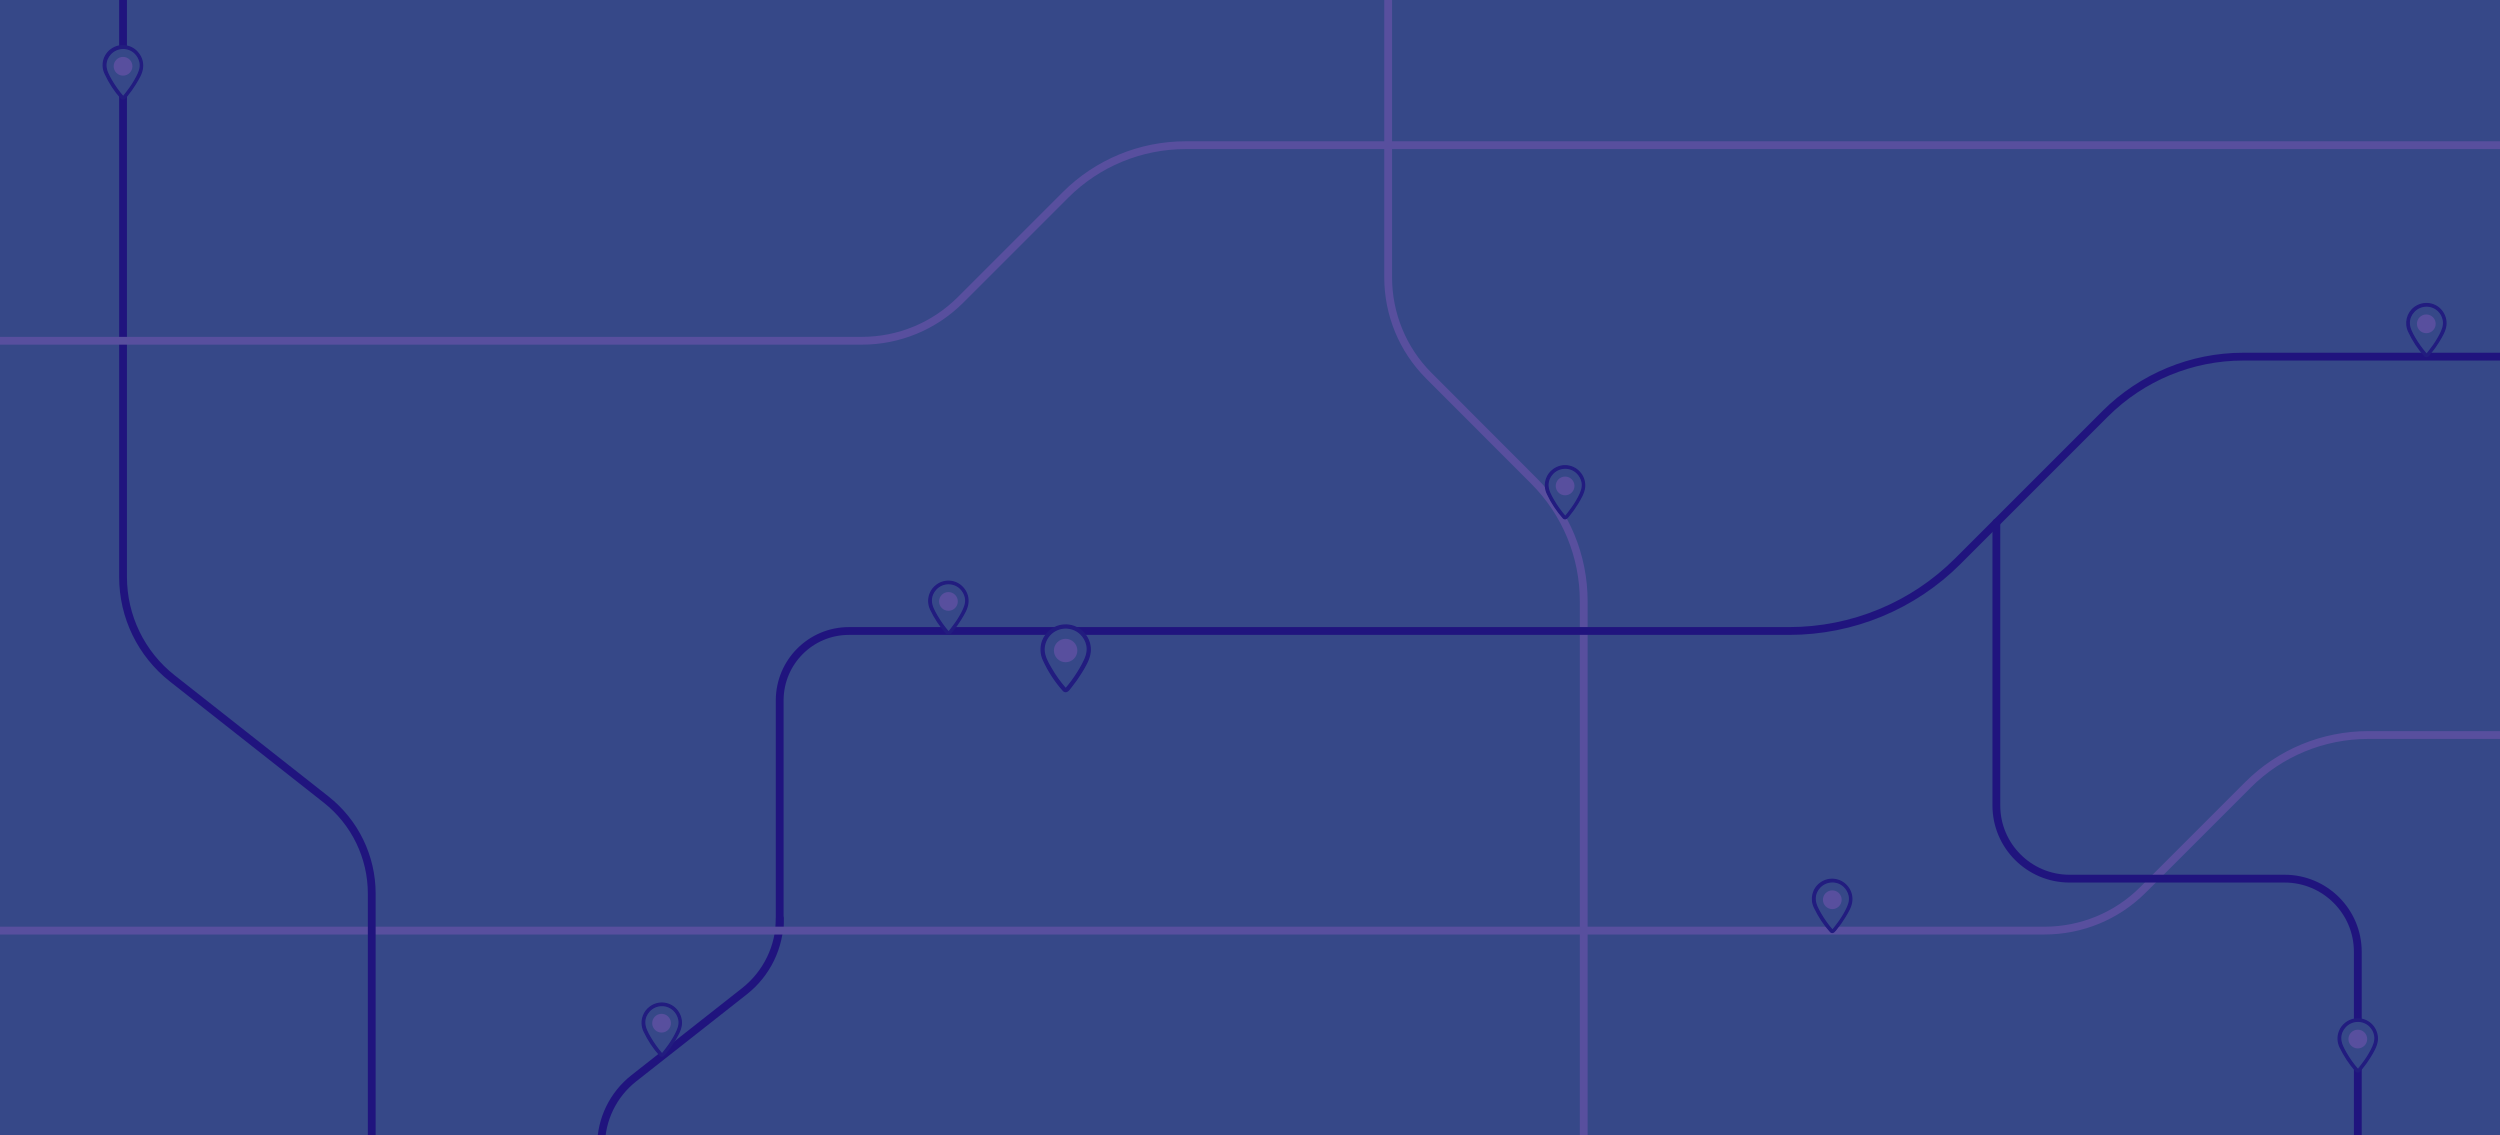 <svg enable-background="new 0 0 1920 872" viewBox="0 0 1920 872" xmlns="http://www.w3.org/2000/svg" xmlns:xlink="http://www.w3.org/1999/xlink"><rect x="0" y="0" width="1920" height="872" fill="#808080" stroke="none"/><clipPath id="a"><path d="m0 0h1920v872h-1920z"/></clipPath><g clip-path="url(#a)"><path d="m0-104.5h1920v976.5h-1920z" fill="#76e4a8"/><g fill="none" stroke-linecap="round" stroke-miterlimit="10" stroke-width="6"><path d="m461.6 880c0-20.3 9.3-39.4 25.2-51.9l84.9-66.8c17.2-13.5 27.2-34.2 27.2-56" stroke="#21157e"/><path d="m1066.1 0v213c0 28.3 11.2 55.5 31.2 75.5l80.8 80.9c24.5 24.5 38.2 57.7 38.2 92.3v410.3" stroke="#fff"/><path d="m1920 273.9h-197.2c-39.7 0-77.8 15.8-105.9 43.8l-113.3 113.3c-34.3 34.3-80.9 53.6-129.5 53.6h-722.1c-29.4 0-53.1 23.8-53.2 53.2v177.1" stroke="#21157e"/></g><path d="m817.6 529.7c.2.2.5.4.9.4.3 0 .6-.1.9-.4.4-.5 9.9-11.3 15.1-23.3 1.1-2.4 1.7-5 1.7-7.6 0-9.8-8-17.7-17.8-17.7s-17.7 7.9-17.7 17.7c0 2.6.6 5.2 1.7 7.5 5.2 12.1 14.8 23 15.2 23.4z" fill="#76e4a8"/><path d="m816.8 530.5c2.4 2.1 4.3-1.1 5.7-2.8 2.9-3.6 5.5-7.3 7.9-11.2 2.9-4.7 6.2-10.1 6.8-15.7.5-4.7-.8-9.4-3.7-13.2-6.2-8.4-18.1-10.1-26.4-3.8-2.8 2.1-5 5-6.3 8.3-1.8 4.9-1.6 10.4.7 15.1 3.9 8.5 9.1 16.4 15.3 23.3 1 1.1 2.6-.5 1.6-1.6-4.3-4.9-8.1-10.2-11.3-15.8-2.6-4.4-5.3-9.2-5.3-14.5.1-4.1 1.7-8.1 4.5-11.1 6.3-6.7 16.8-7 23.5-.8 2.6 2.4 4.3 5.6 5 9 1 5.2-1 9.9-3.4 14.4s-5.2 8.9-8.2 13c-.2.3-4.5 5.9-4.7 5.7-1.2-.8-2.8.8-1.7 1.7z" fill="#263385" stroke="#263385" stroke-miterlimit="10"/><circle cx="818.4" cy="499.6" fill="#fff" r="9"/><g fill="none" stroke-linecap="round" stroke-miterlimit="10" stroke-width="6"><path d="m1920 564.5h-101.2c-34.6 0-67.8 13.7-92.3 38.2l-80.8 80.8c-20 20-47.2 31.2-75.5 31.2h-1570.2" stroke="#fff"/><path d="m285.5 872v-185.7c0-28.2-12.9-54.8-35.1-72.3l-118.1-93c-23.9-18.8-37.8-47.5-37.8-77.9v-443.1" stroke="#21157e"/><path d="m0 261.7h662c28.3 0 55.4-11.2 75.5-31.2l80.8-80.8c24.5-24.5 57.7-38.2 92.3-38.2h1009.4" stroke="#fff"/></g><path d="m727.8 486c.2.2.4.3.7.3s.5-.1.7-.3c.3-.4 7.8-9 12-18.5.9-1.9 1.4-3.9 1.4-6-.2-7.8-6.7-14-14.5-13.7-7.5.2-13.5 6.2-13.7 13.7 0 2.1.5 4.1 1.3 6 4.1 9.5 11.7 18.1 12.1 18.5z" fill="#76e4a8"/><path d="m727.1 486.6c2 1.7 3.4-.9 4.5-2.2 2.3-2.8 4.4-5.8 6.3-8.9 2.3-3.8 5-8.1 5.4-12.5.4-3.7-.6-7.5-2.9-10.5-4.9-6.7-14.3-8.1-21-3.1-2.3 1.7-4.1 4-5.1 6.7-1.5 3.9-1.3 8.2.5 12 3.2 6.7 7.3 12.9 12.3 18.5.8.9 2.1-.4 1.3-1.3-3.4-3.9-6.4-8.1-9-12.6-2-3.5-4.2-7.4-4.2-11.5 0-3.3 1.3-6.4 3.6-8.8 5-5.3 13.4-5.6 18.7-.6 2 1.9 3.4 4.4 4 7.2.8 4.2-.8 7.8-2.7 11.5-1.9 3.6-4.1 7.1-6.6 10.3-.2.3-3.5 4.7-3.7 4.6-1-.9-2.3.4-1.4 1.2z" fill="#263385" stroke="#263385" stroke-miterlimit="10"/><circle cx="728.4" cy="461.9" fill="#fff" r="7.2"/><path d="m1201.4 397.2c.2.2.4.3.7.3s.5-.1.7-.3c.3-.4 7.8-9 12-18.5 3.3-7.1.3-15.4-6.8-18.7s-15.4-.3-18.7 6.8c-.9 1.9-1.3 3.9-1.3 6s.5 4.1 1.3 6c4.1 9.4 11.8 18.1 12.1 18.4z" fill="#76e4a8"/><path d="m1200.7 397.9c1.9 1.6 3.4-.9 4.5-2.2 2.3-2.8 4.4-5.8 6.3-8.9 2.3-3.8 4.9-8 5.4-12.5.4-3.7-.6-7.5-2.9-10.5-4.9-6.7-14.3-8.1-21-3.1-2.3 1.7-4.1 4-5.1 6.7-1.5 3.9-1.3 8.2.6 12 3.1 6.7 7.3 12.9 12.2 18.5.8.9 2.1-.4 1.3-1.3-3.4-3.9-6.4-8.1-9-12.6-2-3.5-4.2-7.4-4.2-11.5 0-3.3 1.3-6.4 3.6-8.8 5-5.3 13.4-5.6 18.7-.6 2 1.9 3.4 4.4 4 7.2.8 4.1-.8 7.9-2.7 11.5s-4.1 7.1-6.6 10.3c-.2.3-3.5 4.7-3.7 4.6-1-.9-2.3.4-1.4 1.2z" fill="#263385" stroke="#263385" stroke-miterlimit="10"/><circle cx="1202" cy="373.2" fill="#fff" r="7.2"/><path d="m1406.6 715c.2.2.4.3.7.3s.5-.1.7-.3c.3-.4 7.8-9 12-18.5.9-1.9 1.4-3.9 1.4-6-.2-7.8-6.7-14-14.5-13.7-7.5.2-13.5 6.2-13.7 13.7 0 2.1.5 4.1 1.3 6 4.1 9.5 11.7 18.1 12.1 18.5z" fill="#76e4a8"/><path d="m1405.9 715.6c1.9 1.7 3.4-.9 4.5-2.2 2.3-2.8 4.4-5.8 6.3-8.9 2.3-3.8 5-8 5.4-12.5.4-3.7-.6-7.5-2.9-10.5-4.9-6.7-14.2-8.2-21-3.3-6 4.3-7.9 12.3-4.6 18.9 3.2 6.7 7.3 13 12.3 18.5.8.9 2.1-.4 1.3-1.3-3.4-3.9-6.4-8.1-9-12.6-2-3.5-4.2-7.4-4.2-11.5 0-3.3 1.3-6.4 3.6-8.8 5-5.3 13.4-5.6 18.7-.6 2 1.9 3.4 4.4 4 7.2.8 4.2-.8 7.8-2.7 11.5-1.9 3.6-4.1 7.1-6.6 10.3-.2.3-3.5 4.7-3.7 4.6-1-.8-2.3.5-1.4 1.2z" fill="#263385" stroke="#263385" stroke-miterlimit="10"/><circle cx="1407.2" cy="691" fill="#fff" r="7.2"/><path d="m1862.8 272.7c.2.2.4.3.7.3s.5-.1.7-.3c.3-.4 7.8-9 12-18.5.9-1.9 1.4-3.9 1.4-6 0-7.8-6.3-14.1-14.1-14.1s-14.1 6.3-14.1 14.1c0 2.1.5 4.1 1.3 6 4.1 9.5 11.8 18.1 12.1 18.5z" fill="#76e4a8"/><path d="m1862.2 273.3c1.9 1.6 3.4-.9 4.5-2.2 2.3-2.8 4.4-5.8 6.3-8.9 2.3-3.8 4.9-8 5.4-12.5.4-3.7-.7-7.5-2.9-10.5-4.9-6.7-14.3-8-21-3.1-5.8 4.3-7.7 12.2-4.5 18.7 3.1 6.7 7.2 13 12.2 18.5.8.9 2.1-.4 1.3-1.3-3.4-3.9-6.4-8.1-9-12.5-2-3.5-4.2-7.4-4.2-11.5 0-3.3 1.3-6.4 3.6-8.8 5-5.3 13.4-5.6 18.7-.6 2 1.9 3.4 4.4 3.9 7.2.8 4.1-.8 7.9-2.7 11.5s-4.1 7.1-6.6 10.3c-.2.3-3.5 4.7-3.7 4.6-.9-.9-2.2.4-1.3 1.1z" fill="#263385" stroke="#263385" stroke-miterlimit="10"/><circle cx="1863.4" cy="248.7" fill="#fff" r="7.2"/><path d="m1533.2 401.3v217.3c0 31 25.2 56.2 56.2 56.2h165.2c31 0 56.2 25.2 56.2 56.2v151.8" fill="none" stroke="#21157e" stroke-linecap="round" stroke-miterlimit="10" stroke-width="6"/><path d="m1810.1 822c.2.2.4.3.7.3s.5-.1.7-.3c.3-.4 7.8-9 12-18.5.9-1.9 1.4-3.9 1.4-6 0-7.8-6.3-14.1-14.1-14.1s-14.1 6.3-14.1 14.1c0 2.1.5 4.1 1.3 6 4.2 9.5 11.8 18.2 12.1 18.5z" fill="#76e4a8"/><path d="m1809.5 822.7c1.9 1.7 3.4-.9 4.5-2.2 2.3-2.8 4.4-5.8 6.3-8.9 2.3-3.8 4.9-8 5.4-12.5.4-3.7-.7-7.5-2.9-10.5-4.9-6.7-14.3-8.1-21-3.1-2.3 1.7-4.1 4-5.1 6.7-1.5 3.9-1.3 8.2.5 12 3.2 6.6 7.3 12.9 12.3 18.5.8.9 2.1-.4 1.3-1.3-3.4-3.9-6.4-8.1-9-12.6-2-3.5-4.2-7.4-4.2-11.5 0-3.3 1.3-6.4 3.6-8.8 5-5.3 13.4-5.6 18.7-.6 2 1.9 3.4 4.4 3.9 7.2.8 4.2-.8 7.8-2.7 11.5-1.9 3.6-4.1 7.1-6.6 10.3-.2.3-3.6 4.7-3.7 4.6-.9-.9-2.2.4-1.3 1.2z" fill="#263385" stroke="#263385" stroke-miterlimit="10"/><circle cx="1810.8" cy="798" fill="#fff" r="7.2"/><path d="m507.6 810c.2.2.4.3.7.3s.5-.1.7-.3c.3-.4 7.8-9 12-18.5.9-1.9 1.4-3.9 1.4-6 0-7.8-6.3-14.1-14.1-14.1s-14.1 6.3-14.1 14.1c0 2.1.5 4.1 1.3 6 4.2 9.5 11.8 18.1 12.1 18.5z" fill="#76e4a8"/><path d="m507 810.6c2 1.7 3.4-.9 4.5-2.2 2.3-2.8 4.4-5.8 6.3-8.9 2.3-3.8 4.9-8 5.4-12.5.4-3.7-.7-7.5-2.9-10.5-4.9-6.7-14.3-8.1-21-3.1-2.3 1.7-4.1 4-5.1 6.7-1.5 3.9-1.3 8.2.5 12 3.2 6.7 7.3 13 12.3 18.5.8.9 2.1-.4 1.3-1.3-3.4-3.9-6.4-8.1-9-12.6-2-3.5-4.2-7.4-4.2-11.5 0-3.3 1.3-6.4 3.6-8.8 5-5.3 13.4-5.6 18.7-.6 2 1.9 3.4 4.4 4 7.2.8 4.2-.8 7.8-2.7 11.5-1.9 3.6-4.1 7.1-6.6 10.3-.2.3-3.5 4.7-3.7 4.6-1-.9-2.3.4-1.4 1.2z" fill="#263385" stroke="#263385" stroke-miterlimit="10"/><ellipse cx="508.3" cy="785.9" fill="#fff" rx="7.2" ry="7.2" transform="matrix(.16 -.987 .987 .16 -348.929 1161.763)"/><path d="m93.8 74.9c.2.2.4.3.7.3s.5-.1.7-.3c.3-.4 7.8-9 12-18.5.9-1.9 1.4-3.9 1.4-6 0-7.8-6.3-14.1-14.1-14.1s-14.1 6.3-14.1 14.1c0 2.1.4 4.1 1.3 6 4.2 9.5 11.8 18.1 12.1 18.5z" fill="#76e4a8"/><path d="m93.2 75.5c2 1.6 3.4-.9 4.5-2.2 2.3-2.8 4.4-5.8 6.3-8.9 2.3-3.8 5-8 5.4-12.5.4-3.7-.6-7.5-2.9-10.5-4.8-6.8-14.2-8.3-20.9-3.5-6.1 4.3-8.1 12.4-4.6 19.1 3.1 6.7 7.2 13 12.2 18.5.8.9 2.1-.4 1.3-1.3-3.4-3.9-6.4-8.1-9-12.6-2-3.5-4.2-7.4-4.2-11.5 0-3.3 1.3-6.4 3.6-8.8 5-5.3 13.4-5.6 18.7-.6 2 1.9 3.4 4.4 4 7.2.8 4.1-.8 7.9-2.7 11.4-1.9 3.6-4.1 7.1-6.6 10.3-.2.3-3.5 4.7-3.7 4.6-1-.7-2.3.6-1.4 1.3z" fill="#263385" stroke="#263385" stroke-miterlimit="10"/><circle cx="94.5" cy="50.9" fill="#fff" r="7.2"/><path d="m0 0h1920v872h-1920z" fill="#21157e" opacity=".75"/></g></svg>